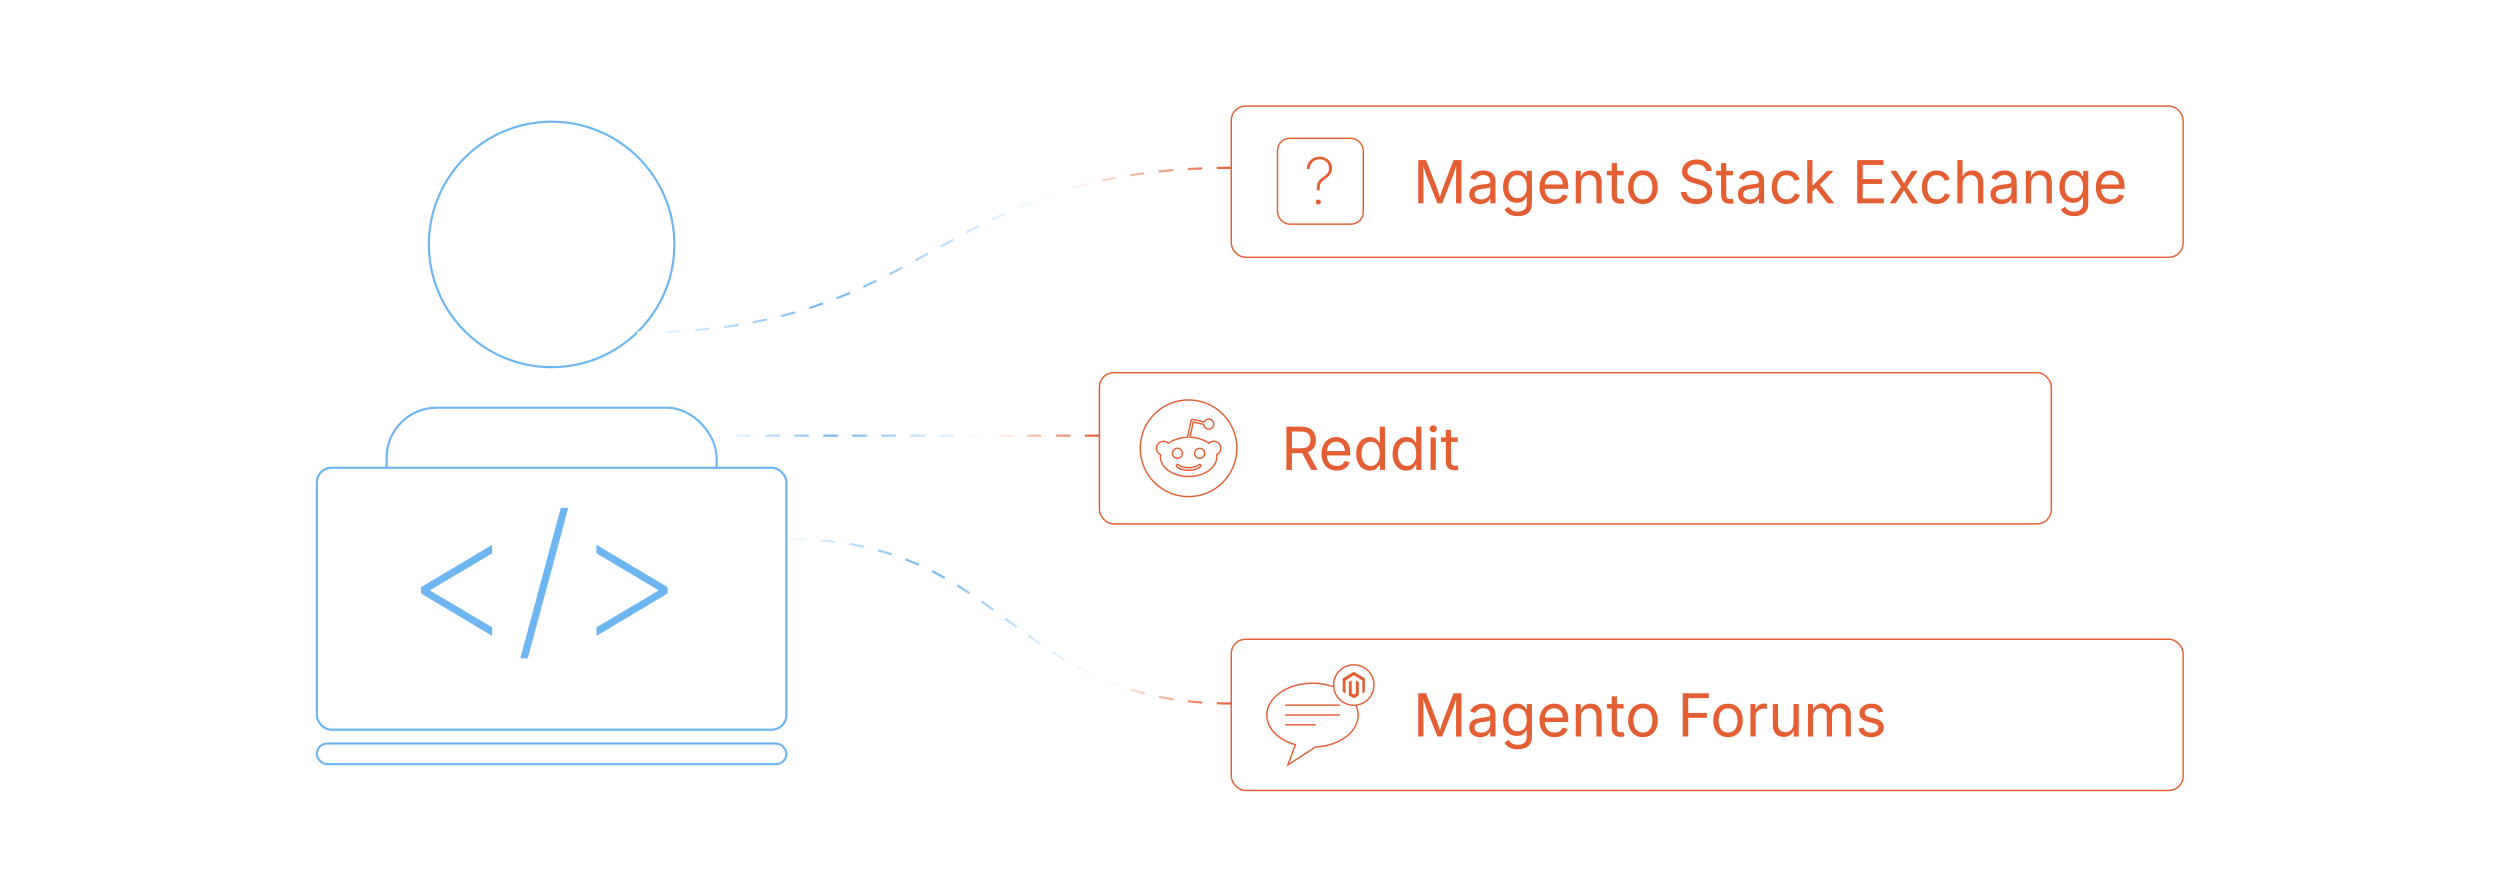 <?xml version="1.0" encoding="UTF-8"?><svg id="_10-Online-Developer-Communities" xmlns="http://www.w3.org/2000/svg" xmlns:xlink="http://www.w3.org/1999/xlink" viewBox="0 0 860 298.867"><defs><filter id="drop-shadow-2" filterUnits="userSpaceOnUse"><feOffset dx="0" dy="5"/><feGaussianBlur result="blur" stdDeviation="4"/><feFlood flood-color="#333" flood-opacity=".09"/><feComposite in2="blur" operator="in"/><feComposite in="SourceGraphic"/></filter><filter id="drop-shadow-3" filterUnits="userSpaceOnUse"><feOffset dx="0" dy="5"/><feGaussianBlur result="blur-2" stdDeviation="4"/><feFlood flood-color="#333" flood-opacity=".09"/><feComposite in2="blur-2" operator="in"/><feComposite in="SourceGraphic"/></filter><filter id="drop-shadow-4" filterUnits="userSpaceOnUse"><feOffset dx="0" dy="4.772"/><feGaussianBlur result="blur-3" stdDeviation="3.817"/><feFlood flood-color="#333" flood-opacity=".09"/><feComposite in2="blur-3" operator="in"/><feComposite in="SourceGraphic"/></filter><filter id="drop-shadow-5" filterUnits="userSpaceOnUse"><feOffset dx="0" dy="4.772"/><feGaussianBlur result="blur-4" stdDeviation="3.817"/><feFlood flood-color="#333" flood-opacity=".09"/><feComposite in2="blur-4" operator="in"/><feComposite in="SourceGraphic"/></filter><filter id="drop-shadow-6" filterUnits="userSpaceOnUse"><feOffset dx="0" dy="4.772"/><feGaussianBlur result="blur-5" stdDeviation="3.817"/><feFlood flood-color="#333" flood-opacity=".09"/><feComposite in2="blur-5" operator="in"/><feComposite in="SourceGraphic"/></filter><linearGradient id="linear-gradient" x1="219.2" y1="86.03" x2="423.555" y2="86.03" gradientUnits="userSpaceOnUse"><stop offset="0" stop-color="#fff"/><stop offset=".318" stop-color="#6db6f2"/><stop offset=".439" stop-color="#a2d0f6"/><stop offset=".568" stop-color="#d4e9fb"/><stop offset=".665" stop-color="#f3f9fd"/><stop offset=".72" stop-color="#fff"/><stop offset="1" stop-color="#e45e34"/></linearGradient><linearGradient id="linear-gradient-2" x1="270.509" y1="213.71" x2="423.555" y2="213.71" xlink:href="#linear-gradient"/><linearGradient id="linear-gradient-3" x1="246.506" y1="149.866" x2="378.203" y2="149.866" xlink:href="#linear-gradient"/></defs><circle cx="189.753" cy="84.085" r="42.224" fill="#fff" stroke="#6db6f2" stroke-miterlimit="10" stroke-width=".75"/><rect x="132.999" y="135.258" width="113.506" height="106.908" rx="17.205" ry="17.205" fill="#fff" filter="url(#drop-shadow-2)" stroke="#6db6f2" stroke-miterlimit="10" stroke-width=".75"/><g filter="url(#drop-shadow-3)"><rect x="108.996" y="155.909" width="161.513" height="90.116" rx="5" ry="5" fill="#fff" stroke="#6db6f2" stroke-miterlimit="10" stroke-width=".75"/><rect x="108.996" y="250.771" width="161.513" height="7.101" rx="3.55" ry="3.55" fill="#fff" stroke="#6db6f2" stroke-miterlimit="10" stroke-width=".75"/></g><path d="M144.794,204.141v-2.146l24.505-14.587v2.929l-21.519,12.789.262-.435v.725l-.262-.348,21.519,12.731v2.958l-24.505-14.616Z" fill="#6db6f2" stroke-width="0"/><path d="M195.486,174.706l-13.92,51.735h-2.581l13.92-51.735h2.581Z" fill="#6db6f2" stroke-width="0"/><path d="M229.676,204.141l-24.505,14.616v-2.958l21.489-12.731-.232.348v-.725l.232.435-21.489-12.789v-2.929l24.505,14.587v2.146Z" fill="#6db6f2" stroke-width="0"/><g filter="url(#drop-shadow-4)"><rect x="423.555" y="215.128" width="327.449" height="52.024" rx="4.914" ry="4.914" fill="#fff" stroke="#e45e34" stroke-miterlimit="10" stroke-width=".5"/><path d="M487.871,248.583v-14.873h2.695l3.663,9.383c.087.22.185.494.295.824.109.329.226.687.349,1.073.123.386.241.771.354,1.153.113.382.213.737.3,1.063h-.419c.093-.306.195-.647.309-1.023.113-.375.231-.758.354-1.148.123-.389.241-.753.354-1.093s.213-.622.3-.849l3.613-9.383h2.705v14.873h-1.866v-8.495c0-.306.001-.655.005-1.048.003-.393.01-.805.02-1.238.01-.432.021-.872.03-1.317s.019-.878.024-1.298h.16c-.14.459-.288.927-.444,1.402-.156.476-.31.935-.459,1.378-.149.442-.291.847-.424,1.212-.134.366-.247.669-.34.909l-3.324,8.495h-1.646l-3.374-8.495c-.094-.233-.203-.527-.33-.883-.126-.356-.264-.752-.414-1.188-.149-.436-.305-.895-.464-1.377-.16-.482-.323-.967-.489-1.453h.18c.014.373.025.775.035,1.208s.018.87.024,1.312c.007.443.014.869.021,1.278.006.409.01.777.01,1.103v8.495h-1.807Z" fill="#e45e34" stroke-width="0"/><path d="M509.242,248.843c-.705,0-1.346-.133-1.921-.399-.576-.266-1.033-.655-1.373-1.168-.339-.512-.509-1.135-.509-1.867,0-.639.126-1.158.379-1.557s.591-.714,1.014-.943.89-.401,1.402-.514c.513-.113,1.028-.203,1.547-.27.666-.086,1.208-.153,1.627-.2.42-.046.73-.126.934-.239s.305-.306.305-.579v-.06c0-.465-.087-.86-.26-1.183s-.433-.571-.778-.744-.778-.26-1.298-.26c-.532,0-.988.083-1.367.25-.38.167-.688.375-.924.624s-.414.504-.534.764l-1.727-.569c.286-.679.672-1.209,1.158-1.592.485-.383,1.021-.654,1.606-.813.586-.16,1.165-.24,1.737-.24.373,0,.797.045,1.272.135s.936.268,1.378.534.809.661,1.098,1.183c.29.523.435,1.22.435,2.091v7.357h-1.767v-1.517h-.12c-.127.259-.329.527-.609.803-.279.276-.642.508-1.088.694-.445.187-.984.28-1.617.28ZM509.552,247.256c.666,0,1.229-.13,1.688-.389.459-.26.809-.597,1.048-1.013s.359-.85.359-1.303v-1.547c-.073.087-.233.165-.479.235s-.527.131-.843.185c-.316.053-.623.098-.919.135s-.53.065-.703.085c-.433.053-.837.145-1.213.274s-.678.319-.903.569c-.227.25-.34.587-.34,1.013,0,.386.1.709.3.968.199.26.472.456.818.589.346.133.742.2,1.188.2Z" fill="#e45e34" stroke-width="0"/><path d="M522.119,252.995c-.825,0-1.538-.105-2.141-.314s-1.104-.488-1.502-.833c-.399-.346-.716-.722-.949-1.128l1.458-.938c.159.213.357.449.594.709.236.259.556.48.958.664.403.183.93.274,1.582.274.892,0,1.626-.213,2.201-.639.576-.426.863-1.098.863-2.017v-2.236h-.169c-.127.213-.305.466-.534.759s-.56.551-.988.773c-.43.223-1.003.334-1.722.334-.893,0-1.694-.211-2.406-.634-.712-.422-1.274-1.04-1.687-1.852-.413-.812-.619-1.8-.619-2.965,0-1.151.203-2.151.609-3.0.405-.849.966-1.506,1.682-1.972.715-.466,1.535-.699,2.461-.699.718,0,1.292.118,1.722.354.429.236.76.507.993.813.232.306.412.559.539.759h.17v-1.787h1.746v11.45c0,.958-.216,1.742-.648,2.351s-1.017,1.057-1.752,1.343-1.556.429-2.461.429ZM522.07,246.806c.679,0,1.251-.155,1.717-.464.466-.309.819-.755,1.059-1.337.239-.582.359-1.279.359-2.091,0-.792-.118-1.489-.354-2.091-.236-.602-.587-1.074-1.053-1.417-.466-.342-1.042-.514-1.728-.514-.705,0-1.294.181-1.767.544s-.827.847-1.063,1.452c-.235.606-.354,1.281-.354,2.026,0,.766.119,1.441.359,2.026.239.586.595,1.043,1.067,1.373.473.33,1.059.494,1.757.494Z" fill="#e45e34" stroke-width="0"/><path d="M534.826,248.823c-1.078,0-2.008-.24-2.79-.719-.782-.479-1.384-1.148-1.807-2.006s-.634-1.86-.634-3.005.206-2.152.619-3.024c.412-.872.996-1.554,1.752-2.046.755-.492,1.639-.739,2.65-.739.592,0,1.176.098,1.751.294.576.196,1.099.513,1.567.948.47.436.844,1.01,1.123,1.722s.419,1.584.419,2.615v.749h-8.664v-1.517h7.696l-.839.559c0-.732-.114-1.383-.344-1.952s-.571-1.015-1.023-1.337c-.453-.323-1.015-.484-1.687-.484-.673,0-1.248.165-1.728.494-.479.33-.845.759-1.098,1.288-.253.529-.38,1.097-.38,1.702v1.008c0,.825.144,1.525.43,2.101s.687,1.012,1.203,1.308c.516.296,1.112.444,1.791.444.439,0,.839-.063,1.198-.19.359-.126.669-.317.929-.574.259-.256.459-.574.599-.954l1.736.479c-.173.559-.466,1.051-.878,1.477-.413.426-.924.759-1.532.999-.609.239-1.296.359-2.062.359Z" fill="#e45e34" stroke-width="0"/><path d="M543.851,241.895v6.688h-1.797v-11.16h1.727l.011,2.706h-.25c.34-1.032.823-1.764,1.452-2.196s1.366-.649,2.211-.649c.752,0,1.411.155,1.977.464s1.007.775,1.323,1.397c.315.622.474,1.406.474,2.351v7.087h-1.797v-6.938c0-.858-.225-1.531-.674-2.017-.449-.485-1.062-.729-1.842-.729-.532,0-1.011.117-1.438.35-.426.233-.762.572-1.008,1.018s-.369.988-.369,1.627Z" fill="#e45e34" stroke-width="0"/><path d="M558.525,237.423v1.538h-5.771v-1.538h5.771ZM554.432,234.768h1.797v10.92c0,.5.101.864.304,1.093s.541.344,1.014.344c.113,0,.258-.013.434-.04.177-.027.338-.053.484-.08l.369,1.517c-.186.066-.397.117-.634.15s-.471.05-.703.05c-.965,0-1.717-.254-2.256-.764-.539-.509-.809-1.219-.809-2.131v-11.06Z" fill="#e45e34" stroke-width="0"/><path d="M565.162,248.823c-1.012,0-1.898-.24-2.66-.719-.763-.479-1.356-1.151-1.782-2.017-.426-.865-.639-1.87-.639-3.015,0-1.164.213-2.181.639-3.049.426-.869,1.02-1.542,1.782-2.021.762-.479,1.648-.719,2.66-.719,1.018,0,1.91.24,2.675.719.766.479,1.361,1.153,1.787,2.021.426.868.639,1.885.639,3.049,0,1.145-.213,2.15-.639,3.015-.426.865-1.021,1.537-1.787,2.017-.765.479-1.657.719-2.675.719ZM565.162,247.215c.752,0,1.371-.193,1.856-.579.485-.386.845-.894,1.078-1.522.232-.629.35-1.309.35-2.042,0-.738-.117-1.426-.35-2.061-.233-.636-.593-1.148-1.078-1.537-.485-.39-1.104-.584-1.856-.584-.745,0-1.357.194-1.837.584-.479.389-.835.9-1.068,1.532-.232.632-.349,1.321-.349,2.066,0,.732.116,1.413.349,2.042.233.629.589,1.136,1.068,1.522.479.386,1.092.579,1.837.579Z" fill="#e45e34" stroke-width="0"/><path d="M578.848,248.583v-14.873h8.994v1.677h-7.098v5.091h6.418v1.677h-6.418v6.428h-1.896Z" fill="#e45e34" stroke-width="0"/><path d="M594.43,248.823c-1.012,0-1.898-.24-2.66-.719-.763-.479-1.356-1.151-1.782-2.017-.426-.865-.639-1.87-.639-3.015,0-1.164.213-2.181.639-3.049.426-.869,1.02-1.542,1.782-2.021.762-.479,1.648-.719,2.66-.719,1.018,0,1.91.24,2.675.719.766.479,1.361,1.153,1.787,2.021.426.868.639,1.885.639,3.049,0,1.145-.213,2.15-.639,3.015-.426.865-1.021,1.537-1.787,2.017-.765.479-1.657.719-2.675.719ZM594.43,247.215c.752,0,1.371-.193,1.856-.579.485-.386.845-.894,1.078-1.522.232-.629.35-1.309.35-2.042,0-.738-.117-1.426-.35-2.061-.233-.636-.593-1.148-1.078-1.537-.485-.39-1.104-.584-1.856-.584-.745,0-1.357.194-1.837.584-.479.389-.835.9-1.068,1.532-.232.632-.349,1.321-.349,2.066,0,.732.116,1.413.349,2.042.233.629.589,1.136,1.068,1.522.479.386,1.092.579,1.837.579Z" fill="#e45e34" stroke-width="0"/><path d="M602.146,248.583v-11.16h1.737v1.717h.119c.206-.566.574-1.02,1.104-1.363.528-.343,1.126-.514,1.792-.514.133,0,.291.003.474.01s.328.013.435.02v1.807c-.054-.013-.187-.033-.399-.06-.213-.026-.439-.04-.679-.04-.533,0-1.01.112-1.433.334-.423.223-.754.529-.993.918s-.359.837-.359,1.343v6.987h-1.797Z" fill="#e45e34" stroke-width="0"/><path d="M613.625,248.723c-.752,0-1.412-.155-1.981-.464-.569-.31-1.012-.777-1.327-1.403-.316-.625-.475-1.407-.475-2.346v-7.087h1.797v6.938c0,.858.226,1.53.679,2.016.452.486,1.068.729,1.847.729.532,0,1.01-.116,1.433-.349.422-.233.757-.574,1.003-1.023.246-.449.369-.99.369-1.622v-6.688h1.807v11.16h-1.736v-2.705h.239c-.346,1.045-.837,1.78-1.473,2.206-.635.426-1.362.639-2.181.639Z" fill="#e45e34" stroke-width="0"/><path d="M621.93,248.583v-11.16h1.747l.01,2.496h-.14c.153-.605.395-1.106.724-1.502s.715-.694,1.158-.894c.442-.2.903-.299,1.382-.299.812,0,1.47.25,1.972.749.503.499.827,1.155.974,1.966h-.24c.134-.559.376-1.042.729-1.447.353-.406.78-.719,1.282-.938.503-.22,1.05-.329,1.643-.329.645,0,1.234.14,1.767.419.532.28.956.702,1.272,1.268.316.565.475,1.281.475,2.146v7.526h-1.797v-7.477c0-.805-.227-1.381-.679-1.727-.453-.346-.979-.519-1.577-.519-.499,0-.931.105-1.293.314-.363.21-.643.498-.839.864-.196.366-.294.785-.294,1.257v7.287h-1.797v-7.656c0-.619-.206-1.118-.619-1.497-.412-.379-.935-.569-1.567-.569-.433,0-.84.102-1.223.305s-.69.504-.923.903c-.233.399-.35.895-.35,1.487v7.027h-1.797Z" fill="#e45e34" stroke-width="0"/><path d="M643.631,248.823c-.765,0-1.445-.112-2.041-.334-.596-.223-1.087-.554-1.473-.993-.386-.439-.646-.979-.778-1.617l1.707-.409c.159.612.461,1.062.903,1.348s.996.429,1.662.429c.778,0,1.398-.167,1.861-.5.463-.333.694-.729.694-1.188,0-.386-.135-.707-.404-.963s-.681-.448-1.233-.574l-1.856-.439c-1.012-.24-1.764-.61-2.256-1.113-.493-.502-.739-1.146-.739-1.932,0-.639.18-1.203.539-1.692.359-.489.851-.872,1.473-1.148.622-.276,1.329-.415,2.121-.415.766,0,1.416.115,1.952.345.535.229.971.545,1.308.948.336.402.587.867.753,1.392l-1.627.419c-.153-.399-.407-.762-.764-1.088-.355-.326-.894-.489-1.612-.489-.665,0-1.219.153-1.661.459-.443.306-.664.692-.664,1.158,0,.413.149.744.449.993.299.25.775.451,1.427.604l1.688.399c1.012.239,1.76.61,2.246,1.113.485.502.729,1.136.729,1.901,0,.652-.185,1.233-.554,1.742-.37.509-.886.91-1.548,1.203-.662.293-1.429.439-2.301.439Z" fill="#e45e34" stroke-width="0"/><path d="M452.521,252.189c8.202-.368,14.694-5.134,14.694-10.957,0-6.065-7.038-10.981-15.717-10.981-8.681,0-15.717,4.917-15.717,10.981,0,4.612,4.071,8.56,9.835,10.187l-2.583,6.925,9.489-6.155Z" fill="#fff" stroke="#e45e34" stroke-miterlimit="10" stroke-width=".5"/><line x1="442.061" y1="237.792" x2="460.934" y2="237.792" fill="none" stroke="#e45e34" stroke-miterlimit="10" stroke-width=".5"/><line x1="442.061" y1="241.183" x2="460.934" y2="241.183" fill="none" stroke="#e45e34" stroke-miterlimit="10" stroke-width=".5"/><line x1="442.061" y1="244.575" x2="452.629" y2="244.575" fill="none" stroke="#e45e34" stroke-miterlimit="10" stroke-width=".5"/><circle cx="465.704" cy="230.883" r="6.948" fill="#fff" stroke="#e45e34" stroke-miterlimit="10" stroke-width=".5"/><g id="LOGO"><polygon points="469.523 228.597 469.523 233.172 468.657 233.775 468.657 229.306 465.704 227.485 462.892 229.306 462.892 233.775 461.885 233.172 461.885 228.597 465.704 226.31 469.523 228.597" fill="#e45e34" stroke-width="0"/><polygon points="467.425 229.851 467.425 234.426 466.728 234.843 465.704 235.457 464.679 234.843 463.984 234.426 463.984 229.851 464.991 229.248 464.991 233.717 465.704 234.179 466.418 233.717 466.418 229.248 467.425 229.851" fill="#e45e34" stroke-width="0"/></g></g><g filter="url(#drop-shadow-5)"><rect x="423.555" y="31.716" width="327.449" height="52.024" rx="4.914" ry="4.914" fill="#fff" stroke="#e45e34" stroke-miterlimit="10" stroke-width=".5"/><path d="M487.871,65.171v-14.873h2.695l3.663,9.383c.087.22.185.494.295.824.109.329.226.687.349,1.073.123.386.241.771.354,1.153.113.382.213.737.3,1.063h-.419c.093-.306.195-.647.309-1.023.113-.375.231-.758.354-1.148.123-.389.241-.753.354-1.093s.213-.622.3-.849l3.613-9.383h2.705v14.873h-1.866v-8.495c0-.306.001-.655.005-1.048.003-.393.01-.805.02-1.238.01-.432.021-.872.03-1.317s.019-.878.024-1.298h.16c-.14.459-.288.927-.444,1.402-.156.476-.31.935-.459,1.378-.149.442-.291.847-.424,1.212-.134.366-.247.669-.34.909l-3.324,8.495h-1.646l-3.374-8.495c-.094-.233-.203-.527-.33-.883-.126-.356-.264-.752-.414-1.188-.149-.436-.305-.895-.464-1.377-.16-.482-.323-.967-.489-1.453h.18c.014.373.025.775.035,1.208s.018.87.024,1.312c.007.443.014.869.021,1.278.006.409.01.777.01,1.103v8.495h-1.807Z" fill="#e45e34" stroke-width="0"/><path d="M509.242,65.431c-.705,0-1.346-.133-1.921-.399-.576-.266-1.033-.655-1.373-1.168-.339-.512-.509-1.135-.509-1.867,0-.639.126-1.158.379-1.557s.591-.714,1.014-.943.89-.401,1.402-.514c.513-.113,1.028-.203,1.547-.27.666-.086,1.208-.153,1.627-.2.42-.046.73-.126.934-.239s.305-.306.305-.579v-.06c0-.465-.087-.86-.26-1.183s-.433-.571-.778-.744-.778-.26-1.298-.26c-.532,0-.988.083-1.367.25-.38.167-.688.375-.924.624s-.414.504-.534.764l-1.727-.569c.286-.679.672-1.209,1.158-1.592.485-.383,1.021-.654,1.606-.813.586-.16,1.165-.24,1.737-.24.373,0,.797.045,1.272.135s.936.268,1.378.534.809.661,1.098,1.183c.29.523.435,1.22.435,2.091v7.357h-1.767v-1.517h-.12c-.127.259-.329.527-.609.803-.279.276-.642.508-1.088.694-.445.187-.984.28-1.617.28ZM509.552,63.843c.666,0,1.229-.13,1.688-.389.459-.26.809-.597,1.048-1.013s.359-.85.359-1.303v-1.547c-.073.087-.233.165-.479.235s-.527.131-.843.185c-.316.053-.623.098-.919.135s-.53.065-.703.085c-.433.053-.837.145-1.213.274s-.678.319-.903.569c-.227.25-.34.587-.34,1.013,0,.386.1.709.3.968.199.26.472.456.818.589.346.133.742.2,1.188.2Z" fill="#e45e34" stroke-width="0"/><path d="M522.119,69.583c-.825,0-1.538-.105-2.141-.314s-1.104-.488-1.502-.833c-.399-.346-.716-.722-.949-1.128l1.458-.938c.159.213.357.449.594.709.236.259.556.48.958.664.403.183.93.274,1.582.274.892,0,1.626-.213,2.201-.639.576-.426.863-1.098.863-2.017v-2.236h-.169c-.127.213-.305.466-.534.759s-.56.551-.988.773c-.43.223-1.003.334-1.722.334-.893,0-1.694-.211-2.406-.634-.712-.422-1.274-1.04-1.687-1.852-.413-.812-.619-1.8-.619-2.965,0-1.151.203-2.151.609-3.0.405-.849.966-1.506,1.682-1.972.715-.466,1.535-.699,2.461-.699.718,0,1.292.118,1.722.354.429.236.76.507.993.813.232.306.412.559.539.759h.17v-1.787h1.746v11.45c0,.958-.216,1.742-.648,2.351s-1.017,1.057-1.752,1.343-1.556.429-2.461.429ZM522.07,63.394c.679,0,1.251-.155,1.717-.464.466-.309.819-.755,1.059-1.337.239-.582.359-1.279.359-2.091,0-.792-.118-1.489-.354-2.091-.236-.602-.587-1.074-1.053-1.417-.466-.342-1.042-.514-1.728-.514-.705,0-1.294.181-1.767.544s-.827.847-1.063,1.452c-.235.606-.354,1.281-.354,2.026,0,.766.119,1.441.359,2.026.239.586.595,1.043,1.067,1.373.473.33,1.059.494,1.757.494Z" fill="#e45e34" stroke-width="0"/><path d="M534.826,65.411c-1.078,0-2.008-.24-2.79-.719-.782-.479-1.384-1.148-1.807-2.006s-.634-1.86-.634-3.005.206-2.152.619-3.024c.412-.872.996-1.554,1.752-2.046.755-.492,1.639-.739,2.65-.739.592,0,1.176.098,1.751.294.576.196,1.099.513,1.567.948.47.436.844,1.01,1.123,1.722s.419,1.584.419,2.615v.749h-8.664v-1.517h7.696l-.839.559c0-.732-.114-1.383-.344-1.952s-.571-1.015-1.023-1.337c-.453-.323-1.015-.484-1.687-.484-.673,0-1.248.165-1.728.494-.479.33-.845.759-1.098,1.288-.253.529-.38,1.097-.38,1.702v1.008c0,.825.144,1.525.43,2.101s.687,1.012,1.203,1.308c.516.296,1.112.444,1.791.444.439,0,.839-.063,1.198-.19.359-.126.669-.317.929-.574.259-.256.459-.574.599-.954l1.736.479c-.173.559-.466,1.051-.878,1.477-.413.426-.924.759-1.532.999-.609.239-1.296.359-2.062.359Z" fill="#e45e34" stroke-width="0"/><path d="M543.851,58.483v6.688h-1.797v-11.16h1.727l.011,2.706h-.25c.34-1.032.823-1.764,1.452-2.196s1.366-.649,2.211-.649c.752,0,1.411.155,1.977.464s1.007.775,1.323,1.397c.315.622.474,1.406.474,2.351v7.087h-1.797v-6.938c0-.858-.225-1.531-.674-2.017-.449-.485-1.062-.729-1.842-.729-.532,0-1.011.117-1.438.35-.426.233-.762.572-1.008,1.018s-.369.988-.369,1.627Z" fill="#e45e34" stroke-width="0"/><path d="M558.525,54.011v1.538h-5.771v-1.538h5.771ZM554.432,51.356h1.797v10.92c0,.5.101.864.304,1.093s.541.344,1.014.344c.113,0,.258-.013.434-.04.177-.027.338-.053.484-.08l.369,1.517c-.186.066-.397.117-.634.15s-.471.05-.703.05c-.965,0-1.717-.254-2.256-.764-.539-.509-.809-1.219-.809-2.131v-11.06Z" fill="#e45e34" stroke-width="0"/><path d="M565.162,65.411c-1.012,0-1.898-.24-2.66-.719-.763-.479-1.356-1.151-1.782-2.017-.426-.865-.639-1.87-.639-3.015,0-1.164.213-2.181.639-3.049.426-.869,1.02-1.542,1.782-2.021.762-.479,1.648-.719,2.66-.719,1.018,0,1.91.24,2.675.719.766.479,1.361,1.153,1.787,2.021.426.868.639,1.885.639,3.049,0,1.145-.213,2.15-.639,3.015-.426.865-1.021,1.537-1.787,2.017-.765.479-1.657.719-2.675.719ZM565.162,63.803c.752,0,1.371-.193,1.856-.579.485-.386.845-.894,1.078-1.522.232-.629.35-1.309.35-2.042,0-.738-.117-1.426-.35-2.061-.233-.636-.593-1.148-1.078-1.537-.485-.39-1.104-.584-1.856-.584-.745,0-1.357.194-1.837.584-.479.389-.835.9-1.068,1.532-.232.632-.349,1.321-.349,2.066,0,.732.116,1.413.349,2.042.233.629.589,1.136,1.068,1.522.479.386,1.092.579,1.837.579Z" fill="#e45e34" stroke-width="0"/><path d="M583.61,65.431c-1.072,0-2.002-.173-2.79-.52-.789-.346-1.406-.83-1.852-1.452-.446-.622-.699-1.349-.759-2.181h1.946c.053.559.243,1.02.569,1.383.325.363.743.632,1.252.808.51.177,1.054.265,1.633.265.672,0,1.275-.11,1.812-.329.535-.22.96-.529,1.272-.929.312-.399.469-.861.469-1.387,0-.479-.134-.869-.403-1.168s-.628-.545-1.073-.739c-.446-.193-.936-.363-1.468-.509l-1.797-.509c-1.197-.339-2.129-.825-2.795-1.458-.665-.632-.998-1.44-.998-2.426,0-.838.227-1.572.679-2.201s1.064-1.116,1.837-1.462c.771-.346,1.637-.519,2.595-.519.979,0,1.844.173,2.596.519s1.346.817,1.782,1.412c.436.596.667,1.27.693,2.021h-1.856c-.087-.725-.433-1.286-1.038-1.682s-1.352-.594-2.236-.594c-.639,0-1.199.105-1.682.314s-.857.496-1.123.858c-.267.363-.399.777-.399,1.243,0,.519.161.937.484,1.253.322.316.705.562,1.147.739s.844.314,1.203.414l1.487.409c.399.107.84.253,1.322.439.482.187.943.434,1.383.744s.8.702,1.083,1.178c.283.476.424,1.06.424,1.752,0,.812-.211,1.544-.634,2.196-.422.652-1.036,1.167-1.841,1.547-.806.379-1.78.569-2.925.569Z" fill="#e45e34" stroke-width="0"/><path d="M596.137,54.011v1.538h-5.771v-1.538h5.771ZM592.044,51.356h1.797v10.92c0,.5.101.864.304,1.093s.541.344,1.014.344c.113,0,.258-.013.434-.04.177-.027.338-.053.484-.08l.369,1.517c-.186.066-.397.117-.634.15s-.471.05-.703.05c-.965,0-1.717-.254-2.256-.764-.539-.509-.809-1.219-.809-2.131v-11.06Z" fill="#e45e34" stroke-width="0"/><path d="M601.656,65.431c-.705,0-1.346-.133-1.921-.399-.576-.266-1.033-.655-1.373-1.168-.339-.512-.509-1.135-.509-1.867,0-.639.126-1.158.379-1.557s.591-.714,1.014-.943.89-.401,1.402-.514c.513-.113,1.028-.203,1.547-.27.666-.086,1.208-.153,1.627-.2.42-.046.73-.126.934-.239s.305-.306.305-.579v-.06c0-.465-.087-.86-.26-1.183s-.433-.571-.778-.744-.778-.26-1.298-.26c-.532,0-.988.083-1.367.25-.38.167-.688.375-.924.624s-.414.504-.534.764l-1.727-.569c.286-.679.672-1.209,1.158-1.592.485-.383,1.021-.654,1.606-.813.586-.16,1.165-.24,1.737-.24.373,0,.797.045,1.272.135s.936.268,1.378.534.809.661,1.098,1.183c.29.523.435,1.22.435,2.091v7.357h-1.767v-1.517h-.12c-.127.259-.329.527-.609.803-.279.276-.642.508-1.088.694-.445.187-.984.28-1.617.28ZM601.966,63.843c.666,0,1.229-.13,1.688-.389.459-.26.809-.597,1.048-1.013s.359-.85.359-1.303v-1.547c-.073.087-.233.165-.479.235s-.527.131-.843.185c-.316.053-.623.098-.919.135s-.53.065-.703.085c-.433.053-.837.145-1.213.274s-.678.319-.903.569c-.227.25-.34.587-.34,1.013,0,.386.1.709.3.968.199.26.472.456.818.589.346.133.742.2,1.188.2Z" fill="#e45e34" stroke-width="0"/><path d="M614.554,65.411c-1.012,0-1.898-.24-2.66-.719-.763-.479-1.356-1.151-1.782-2.017-.426-.865-.639-1.87-.639-3.015,0-1.164.213-2.181.639-3.049.426-.869,1.02-1.542,1.782-2.021.762-.479,1.648-.719,2.66-.719.539,0,1.048.07,1.527.21.479.14.916.341,1.312.604.396.263.737.586,1.023.968.286.383.505.817.658,1.303l-1.727.489c-.08-.286-.203-.549-.369-.789-.167-.24-.368-.448-.604-.624s-.507-.312-.813-.409c-.306-.096-.642-.145-1.008-.145-.745,0-1.357.194-1.837.584-.479.389-.835.9-1.068,1.532-.232.632-.349,1.321-.349,2.066,0,.732.116,1.413.349,2.042.233.629.589,1.136,1.068,1.522.479.386,1.092.579,1.837.579.372,0,.715-.05,1.028-.149.312-.1.59-.241.833-.424s.447-.401.614-.654c.166-.253.289-.529.369-.829l1.717.489c-.146.499-.364.943-.653,1.333-.29.389-.634.722-1.033.998-.399.276-.842.486-1.328.629-.485.143-1.001.215-1.547.215Z" fill="#e45e34" stroke-width="0"/><path d="M621.691,65.171v-14.873h1.797v14.873h-1.797ZM623.377,61.158v-2.226h.33l4.771-4.921h2.226l-5.16,5.301h-.2l-1.967,1.847ZM628.748,65.171l-4.272-5.46,1.277-1.268,5.301,6.728h-2.306Z" fill="#e45e34" stroke-width="0"/><path d="M638.88,65.171v-14.873h9.063v1.677h-7.167v4.851h6.678v1.677h-6.678v4.991h7.257v1.677h-9.153Z" fill="#e45e34" stroke-width="0"/><path d="M650.019,65.171l4.402-6.418-.01,1.377-4.162-6.119h2.096l1.388,2.167c.359.559.67,1.082.934,1.567.263.486.533.955.813,1.408h-.938c.286-.453.547-.922.783-1.408.236-.485.537-1.008.903-1.567l1.418-2.167h2.056l-4.182,6.199v-1.328l4.361,6.289h-2.086l-1.637-2.505c-.354-.546-.657-1.053-.914-1.522-.256-.469-.521-.92-.793-1.353h.948c-.273.433-.526.883-.759,1.353-.233.469-.529.977-.889,1.522l-1.656,2.505h-2.077Z" fill="#e45e34" stroke-width="0"/><path d="M666.191,65.411c-1.012,0-1.898-.24-2.66-.719-.763-.479-1.356-1.151-1.782-2.017-.426-.865-.639-1.87-.639-3.015,0-1.164.213-2.181.639-3.049.426-.869,1.02-1.542,1.782-2.021.762-.479,1.648-.719,2.66-.719.539,0,1.048.07,1.527.21.479.14.916.341,1.312.604.396.263.737.586,1.023.968.286.383.505.817.658,1.303l-1.727.489c-.08-.286-.203-.549-.369-.789-.167-.24-.368-.448-.604-.624s-.507-.312-.813-.409c-.306-.096-.642-.145-1.008-.145-.745,0-1.357.194-1.837.584-.479.389-.835.9-1.068,1.532-.232.632-.349,1.321-.349,2.066,0,.732.116,1.413.349,2.042.233.629.589,1.136,1.068,1.522.479.386,1.092.579,1.837.579.372,0,.715-.05,1.028-.149.312-.1.59-.241.833-.424s.447-.401.614-.654c.166-.253.289-.529.369-.829l1.717.489c-.146.499-.364.943-.653,1.333-.29.389-.634.722-1.033.998-.399.276-.842.486-1.328.629-.485.143-1.001.215-1.547.215Z" fill="#e45e34" stroke-width="0"/><path d="M675.124,58.483v6.688h-1.797v-14.873h1.797v6.418h-.31c.34-1.032.823-1.764,1.452-2.196s1.366-.649,2.211-.649c.752,0,1.413.155,1.981.464.569.31,1.012.775,1.328,1.397.315.622.474,1.406.474,2.351v7.087h-1.807v-6.938c0-.858-.225-1.531-.674-2.017-.449-.485-1.062-.729-1.842-.729-.532,0-1.011.117-1.438.35-.426.233-.762.572-1.008,1.018s-.369.988-.369,1.627Z" fill="#e45e34" stroke-width="0"/><path d="M688.54,65.431c-.705,0-1.346-.133-1.921-.399-.576-.266-1.033-.655-1.373-1.168-.339-.512-.509-1.135-.509-1.867,0-.639.126-1.158.379-1.557s.591-.714,1.014-.943.89-.401,1.402-.514c.513-.113,1.028-.203,1.547-.27.666-.086,1.208-.153,1.627-.2.42-.046.73-.126.934-.239s.305-.306.305-.579v-.06c0-.465-.087-.86-.26-1.183s-.433-.571-.778-.744-.778-.26-1.298-.26c-.532,0-.988.083-1.367.25-.38.167-.688.375-.924.624s-.414.504-.534.764l-1.727-.569c.286-.679.672-1.209,1.158-1.592.485-.383,1.021-.654,1.606-.813.586-.16,1.165-.24,1.737-.24.373,0,.797.045,1.272.135s.936.268,1.378.534.809.661,1.098,1.183c.29.523.435,1.22.435,2.091v7.357h-1.767v-1.517h-.12c-.127.259-.329.527-.609.803-.279.276-.642.508-1.088.694-.445.187-.984.28-1.617.28ZM688.85,63.843c.666,0,1.229-.13,1.688-.389.459-.26.809-.597,1.048-1.013s.359-.85.359-1.303v-1.547c-.073.087-.233.165-.479.235s-.527.131-.843.185c-.316.053-.623.098-.919.135s-.53.065-.703.085c-.433.053-.837.145-1.213.274s-.678.319-.903.569c-.227.25-.34.587-.34,1.013,0,.386.1.709.3.968.199.26.472.456.818.589.346.133.742.2,1.188.2Z" fill="#e45e34" stroke-width="0"/><path d="M698.692,58.483v6.688h-1.797v-11.16h1.727l.011,2.706h-.25c.34-1.032.823-1.764,1.452-2.196s1.366-.649,2.211-.649c.752,0,1.411.155,1.977.464s1.007.775,1.323,1.397c.315.622.474,1.406.474,2.351v7.087h-1.797v-6.938c0-.858-.225-1.531-.674-2.017-.449-.485-1.062-.729-1.842-.729-.532,0-1.011.117-1.438.35-.426.233-.762.572-1.008,1.018s-.369.988-.369,1.627Z" fill="#e45e34" stroke-width="0"/><path d="M713.495,69.583c-.825,0-1.538-.105-2.141-.314s-1.104-.488-1.502-.833c-.399-.346-.716-.722-.949-1.128l1.458-.938c.159.213.357.449.594.709.236.259.556.48.958.664.403.183.93.274,1.582.274.892,0,1.626-.213,2.201-.639.576-.426.863-1.098.863-2.017v-2.236h-.169c-.127.213-.305.466-.534.759s-.56.551-.988.773c-.43.223-1.003.334-1.722.334-.893,0-1.694-.211-2.406-.634-.712-.422-1.274-1.04-1.687-1.852-.413-.812-.619-1.8-.619-2.965,0-1.151.203-2.151.609-3.0.405-.849.966-1.506,1.682-1.972.715-.466,1.535-.699,2.461-.699.718,0,1.292.118,1.722.354.429.236.76.507.993.813.232.306.412.559.539.759h.17v-1.787h1.746v11.45c0,.958-.216,1.742-.648,2.351s-1.017,1.057-1.752,1.343-1.556.429-2.461.429ZM713.446,63.394c.679,0,1.251-.155,1.717-.464.466-.309.819-.755,1.059-1.337.239-.582.359-1.279.359-2.091,0-.792-.118-1.489-.354-2.091-.236-.602-.587-1.074-1.053-1.417-.466-.342-1.042-.514-1.728-.514-.705,0-1.294.181-1.767.544s-.827.847-1.063,1.452c-.235.606-.354,1.281-.354,2.026,0,.766.119,1.441.359,2.026.239.586.595,1.043,1.067,1.373.473.33,1.059.494,1.757.494Z" fill="#e45e34" stroke-width="0"/><path d="M726.202,65.411c-1.078,0-2.008-.24-2.79-.719-.782-.479-1.384-1.148-1.807-2.006s-.634-1.86-.634-3.005.206-2.152.619-3.024c.412-.872.996-1.554,1.752-2.046.755-.492,1.639-.739,2.65-.739.592,0,1.176.098,1.751.294.576.196,1.099.513,1.567.948.47.436.844,1.01,1.123,1.722s.419,1.584.419,2.615v.749h-8.664v-1.517h7.696l-.839.559c0-.732-.114-1.383-.344-1.952s-.571-1.015-1.023-1.337c-.453-.323-1.015-.484-1.687-.484-.673,0-1.248.165-1.728.494-.479.33-.845.759-1.098,1.288-.253.529-.38,1.097-.38,1.702v1.008c0,.825.144,1.525.43,2.101s.687,1.012,1.203,1.308c.516.296,1.112.444,1.791.444.439,0,.839-.063,1.198-.19.359-.126.669-.317.929-.574.259-.256.459-.574.599-.954l1.736.479c-.173.559-.466,1.051-.878,1.477-.413.426-.924.759-1.532.999-.609.239-1.296.359-2.062.359Z" fill="#e45e34" stroke-width="0"/><rect x="439.463" y="42.818" width="29.506" height="29.506" rx="4.17" ry="4.17" fill="#fff" stroke="#e45e34" stroke-miterlimit="10" stroke-width=".5"/><path d="M452.987,60.677v-.78c0-.65.077-1.189.232-1.619s.397-.811.727-1.143c.328-.332.753-.675,1.272-1.029.693-.47,1.197-.932,1.511-1.387.314-.455.472-.979.472-1.571,0-.614-.145-1.154-.434-1.62s-.681-.83-1.175-1.094c-.495-.264-1.049-.396-1.663-.396-.621,0-1.185.139-1.689.417-.506.278-.91.666-1.214,1.165-.303.498-.462,1.087-.477,1.766h-1.019c.015-.845.217-1.585.607-2.221.39-.635.913-1.134,1.57-1.495.657-.361,1.397-.542,2.221-.542s1.557.173,2.199.52,1.148.827,1.517,1.441.553,1.311.553,2.091c0,.729-.181,1.372-.542,1.928s-.946,1.112-1.755,1.668c-.484.333-.865.643-1.143.932-.278.289-.476.601-.591.937s-.173.753-.173,1.251v.78h-1.008ZM453.495,65.595c-.238,0-.442-.085-.611-.255-.17-.169-.255-.374-.255-.612s.085-.442.255-.612c.169-.17.373-.255.611-.255.246,0,.451.085.618.255.166.169.249.374.249.612s-.083.442-.249.612c-.167.17-.372.255-.618.255Z" fill="#e45e34" stroke-width="0"/></g><g filter="url(#drop-shadow-6)"><rect x="378.203" y="123.422" width="327.449" height="52.024" rx="4.914" ry="4.914" fill="#fff" stroke="#e45e34" stroke-miterlimit="10" stroke-width=".5"/><path d="M442.52,156.877v-14.873h5.091c1.158,0,2.111.198,2.859.594.749.396,1.305.94,1.667,1.632.363.692.544,1.481.544,2.366,0,.885-.181,1.667-.544,2.346-.362.679-.916,1.209-1.661,1.592-.746.383-1.697.574-2.855.574h-4.043v-1.687h3.953c.785,0,1.416-.115,1.892-.344.476-.23.823-.556,1.043-.979.22-.422.33-.923.33-1.502,0-.592-.11-1.106-.33-1.542-.22-.436-.568-.775-1.048-1.018-.479-.243-1.114-.364-1.906-.364h-3.095v13.206h-1.896ZM451.065,156.877l-3.594-6.698h2.136l3.653,6.698h-2.195Z" fill="#e45e34" stroke-width="0"/><path d="M459.848,157.117c-1.078,0-2.008-.24-2.79-.719-.782-.479-1.384-1.148-1.807-2.006s-.634-1.86-.634-3.005.206-2.152.619-3.024c.412-.872.996-1.554,1.752-2.046.755-.492,1.639-.739,2.65-.739.592,0,1.176.098,1.751.294.576.196,1.099.513,1.567.948.47.436.844,1.01,1.123,1.722s.419,1.584.419,2.615v.749h-8.664v-1.517h7.696l-.839.559c0-.732-.114-1.383-.344-1.952s-.571-1.015-1.023-1.337c-.453-.323-1.015-.484-1.687-.484-.673,0-1.248.165-1.728.494-.479.33-.845.759-1.098,1.288-.253.529-.38,1.097-.38,1.702v1.008c0,.825.144,1.525.43,2.101s.687,1.012,1.203,1.308c.516.296,1.112.444,1.791.444.439,0,.839-.063,1.198-.19.359-.126.669-.317.929-.574.259-.256.459-.574.599-.954l1.736.479c-.173.559-.466,1.051-.878,1.477-.413.426-.924.759-1.532.999-.609.239-1.296.359-2.062.359Z" fill="#e45e34" stroke-width="0"/><path d="M471.258,157.117c-.925,0-1.744-.236-2.456-.709-.712-.472-1.268-1.141-1.667-2.006-.399-.865-.599-1.89-.599-3.074,0-1.178.201-2.198.604-3.06.403-.862.96-1.526,1.673-1.992.712-.466,1.53-.699,2.455-.699.726,0,1.301.12,1.727.359.426.24.754.511.983.813.229.303.404.554.524.754h.14v-5.5h1.797v14.873h-1.737v-1.727h-.199c-.12.207-.298.464-.534.774-.236.309-.569.585-.998.828-.43.243-1,.365-1.712.365ZM471.528,155.509c.679,0,1.251-.178,1.717-.534s.818-.85,1.058-1.482c.24-.632.359-1.361.359-2.186s-.118-1.546-.354-2.161c-.236-.616-.588-1.097-1.054-1.442-.466-.346-1.041-.519-1.727-.519-.706,0-1.293.183-1.762.549-.47.366-.82.86-1.054,1.482-.232.622-.349,1.319-.349,2.091,0,.778.118,1.486.354,2.121.236.636.591,1.141,1.063,1.517s1.055.564,1.747.564Z" fill="#e45e34" stroke-width="0"/><path d="M483.776,157.117c-.925,0-1.744-.236-2.456-.709-.712-.472-1.268-1.141-1.667-2.006-.399-.865-.599-1.89-.599-3.074,0-1.178.201-2.198.604-3.06.403-.862.96-1.526,1.673-1.992.712-.466,1.53-.699,2.455-.699.726,0,1.301.12,1.727.359.426.24.754.511.983.813.229.303.404.554.524.754h.14v-5.5h1.797v14.873h-1.737v-1.727h-.199c-.12.207-.298.464-.534.774-.236.309-.569.585-.998.828-.43.243-1,.365-1.712.365ZM484.045,155.509c.679,0,1.251-.178,1.717-.534s.818-.85,1.058-1.482c.24-.632.359-1.361.359-2.186s-.118-1.546-.354-2.161c-.236-.616-.588-1.097-1.054-1.442-.466-.346-1.041-.519-1.727-.519-.706,0-1.293.183-1.762.549-.47.366-.82.86-1.054,1.482-.232.622-.349,1.319-.349,2.091,0,.778.118,1.486.354,2.121.236.636.591,1.141,1.063,1.517s1.055.564,1.747.564Z" fill="#e45e34" stroke-width="0"/><path d="M493.019,143.89c-.339,0-.632-.116-.878-.349-.247-.233-.37-.512-.37-.838,0-.333.123-.614.37-.844.246-.229.539-.344.878-.344.346,0,.643.115.889.344s.369.511.369.844c0,.326-.123.605-.369.838s-.543.349-.889.349ZM492.111,156.877v-11.16h1.797v11.16h-1.797Z" fill="#e45e34" stroke-width="0"/><path d="M501.454,145.717v1.538h-5.771v-1.538h5.771ZM497.362,143.062h1.797v10.92c0,.5.101.864.304,1.093s.541.344,1.014.344c.113,0,.258-.013.434-.04.177-.027.338-.053.484-.08l.369,1.517c-.186.066-.397.117-.634.15s-.471.05-.703.05c-.965,0-1.717-.254-2.256-.764-.539-.509-.809-1.219-.809-2.131v-11.06Z" fill="#e45e34" stroke-width="0"/><circle cx="408.864" cy="149.434" r="16.628" fill="#fff" stroke="#e45e34" stroke-miterlimit="10" stroke-width=".5"/><path d="M419.956,149.434c0-1.349-1.091-2.421-2.421-2.421-.655,0-1.25.258-1.687.675-1.667-1.191-3.949-1.964-6.488-2.063l1.111-5.199,3.611.774c.04.913.794,1.647,1.727,1.647.952,0,1.726-.774,1.726-1.727,0-.952-.774-1.726-1.726-1.726-.675,0-1.27.397-1.548.972l-4.028-.853c-.119-.02-.238,0-.318.06-.099.06-.159.159-.178.278l-1.231,5.794c-2.579.08-4.901.853-6.588,2.064-.454-.434-1.058-.676-1.687-.675-1.349,0-2.421,1.091-2.421,2.421,0,.992.595,1.825,1.429,2.203-.04.238-.06.476-.06.734,0,3.73,4.346,6.766,9.703,6.766s9.703-3.016,9.703-6.766c0-.238-.02-.496-.06-.734.833-.377,1.428-1.231,1.428-2.223h-0ZM403.328,151.16c0-.952.774-1.726,1.727-1.726.952,0,1.726.774,1.726,1.726s-.774,1.727-1.726,1.727c-.953.02-1.727-.774-1.727-1.727ZM412.992,155.743c-1.191,1.191-3.453,1.27-4.107,1.27-.675,0-2.937-.099-4.108-1.27-.178-.179-.178-.456,0-.635.179-.178.456-.178.635,0,.754.754,2.342,1.012,3.473,1.012s2.738-.258,3.472-1.012c.179-.178.456-.178.635,0,.159.179.159.456,0,.635ZM412.674,152.906c-.952,0-1.726-.774-1.726-1.726s.774-1.726,1.726-1.726c.953,0,1.727.774,1.727,1.726,0,.932-.774,1.726-1.727,1.726Z" fill="none" stroke="#e45e34" stroke-miterlimit="10" stroke-width=".5"/></g><path d="M423.555,57.728c-102.178,0-102.178,56.604-204.356,56.604" fill="#fff" stroke="url(#linear-gradient)" stroke-dasharray="0 0 5 5" stroke-miterlimit="10" stroke-width=".75"/><path d="M423.555,242.012c-76.523,0-76.523-56.604-153.046-56.604" fill="#fff" stroke="url(#linear-gradient-2)" stroke-dasharray="0 0 5 5" stroke-miterlimit="10" stroke-width=".75"/><line x1="378.203" y1="149.866" x2="246.506" y2="149.866" fill="none" stroke="url(#linear-gradient-3)" stroke-dasharray="0 0 5 5" stroke-miterlimit="10" stroke-width=".75"/></svg>